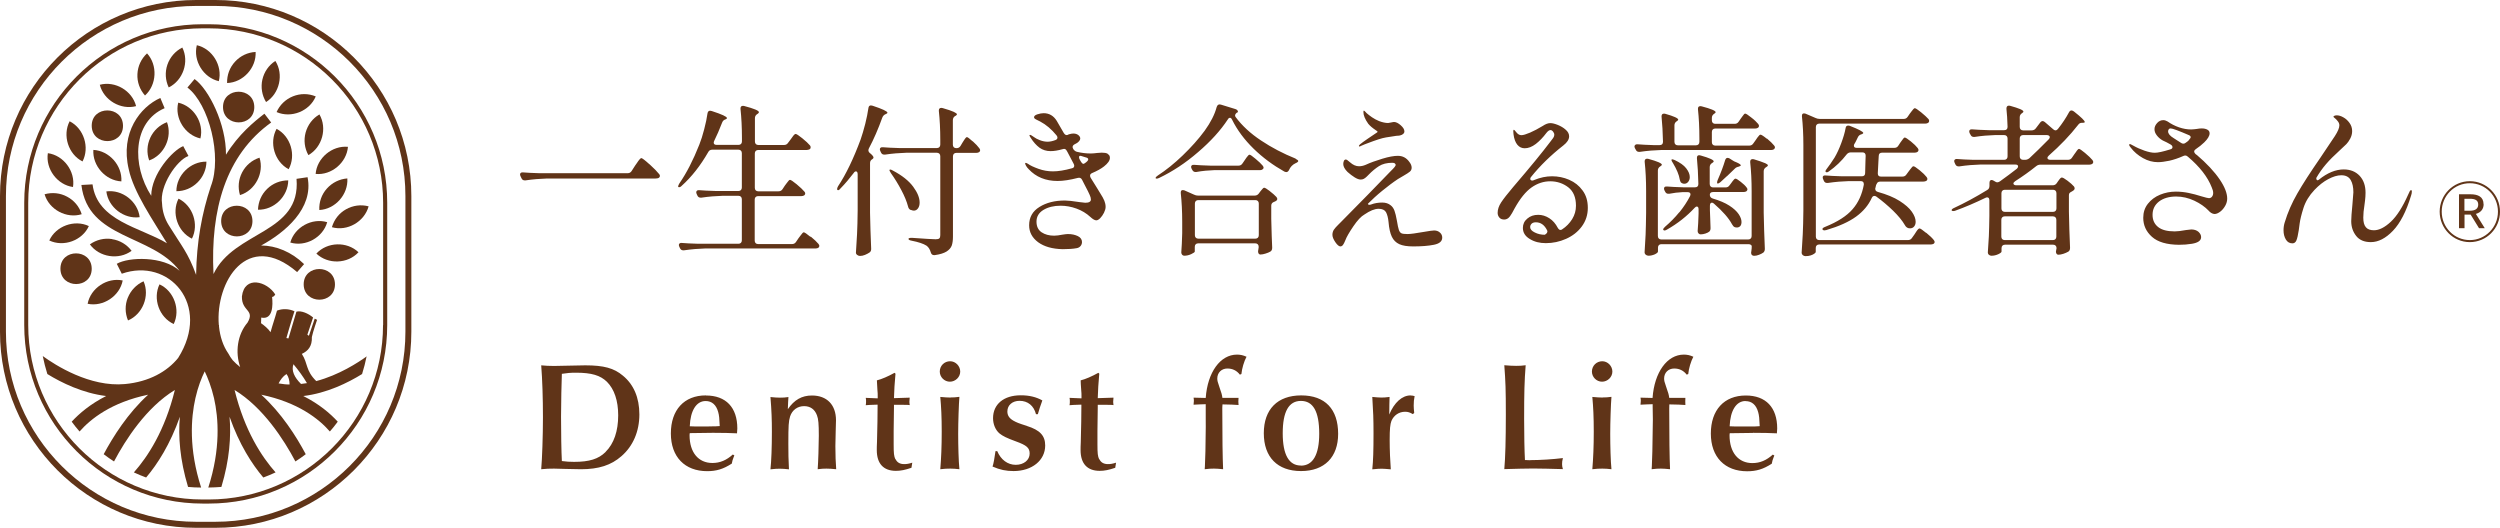 <?xml version="1.0" encoding="UTF-8"?>
<svg id="_レイヤー_1" data-name="レイヤー_1" xmlns="http://www.w3.org/2000/svg" version="1.1" viewBox="0 0 244.5 51.61">
  <!-- Generator: Adobe Illustrator 29.3.1, SVG Export Plug-In . SVG Version: 2.1.0 Build 151)  -->
  <defs>
    <style>
      .st0 {
        fill: #603418;
      }
    </style>
  </defs>
  <path class="st0" d="M63.52,16.07c-.45-.41-.72-.61-.8-.61-.04,0-.1.05-.18.14s-.16.21-.24.33l-.19.27-.34.53c-.09.14-.22.21-.39.21h-8.62c-.72-.02-1.25-.05-1.6-.08-.09-.01-.17,0-.22.04-.05.04-.08.09-.08.15s.02.13.05.19l.09.19c.06.14.17.21.31.21h.09c.74-.11,1.42-.16,2.06-.18h10.63c.17,0,.29-.03.36-.08.06-.05.09-.11.09-.18s-.03-.12-.08-.18c-.18-.23-.49-.55-.94-.96ZM79.27,23.17c-.36-.3-.58-.45-.66-.45-.04,0-.09.03-.13.08-.05.05-.11.13-.19.24-.08.11-.14.19-.19.25l-.25.37c-.09.14-.22.21-.39.21h-3.32c-.1,0-.18-.03-.24-.09-.06-.06-.09-.14-.09-.25v-4.01c0-.11.03-.19.09-.25.06-.06.14-.09.24-.09h4.24c.11,0,.21-.03.28-.08.06-.05.09-.11.09-.18s-.03-.12-.08-.18c-.16-.19-.41-.43-.76-.72-.35-.29-.57-.43-.65-.43-.04,0-.09.03-.13.08-.05.05-.11.13-.19.24-.08.11-.14.19-.18.24l-.23.35c-.09.14-.22.21-.39.21h-1.99c-.1,0-.18-.03-.24-.09-.06-.06-.09-.14-.09-.25v-3.36c0-.11.03-.19.09-.25.06-.06.14-.09.24-.09h4.74c.1,0,.21-.03.31-.08.05-.04.08-.1.08-.18s-.02-.13-.06-.18c-.16-.19-.41-.43-.76-.71-.35-.28-.56-.42-.65-.42-.04,0-.09.03-.14.08-.05.05-.12.13-.19.24-.08.11-.13.18-.16.22l-.25.33c-.09.14-.22.21-.39.21h-2.52c-.1,0-.18-.03-.24-.09-.06-.06-.09-.14-.09-.25v-2.28c0-.17.07-.3.22-.4l.05-.03c.08-.05.12-.11.12-.16,0-.15-.48-.35-1.43-.6-.03-.01-.07-.02-.12-.02-.17,0-.25.09-.25.25v.06c.09.85.14,1.8.14,2.85v.32c0,.11-.03.19-.09.25-.06.06-.14.09-.24.09h-2.13c-.2,0-.3-.07-.3-.22,0-.05.02-.11.05-.18.25-.5.5-1.08.76-1.75.06-.17.16-.28.3-.33l.06-.02c.08-.03.12-.07.12-.13,0-.13-.49-.36-1.48-.68-.08-.02-.14-.03-.16-.03-.15,0-.23.09-.26.27-.06.45-.17.96-.32,1.54-.15.58-.31,1.09-.48,1.51-.6,1.52-1.25,2.78-1.95,3.79-.08.14-.12.23-.12.29s.03.08.09.08c.08,0,.17-.04.25-.13.98-.88,1.84-1.98,2.6-3.3.08-.16.21-.24.39-.24h2.57c.1,0,.18.03.24.09.06.06.09.14.09.25v3.36c0,.11-.03.19-.09.25-.06.06-.14.09-.24.09h-2.21c-.72-.02-1.26-.05-1.62-.08-.09-.01-.17,0-.22.04-.05.04-.08.09-.08.17,0,.05.02.11.05.18l.06.13c.06.14.17.21.31.21h.09c.74-.11,1.42-.16,2.06-.18h1.56c.1,0,.18.03.24.09.06.06.09.14.09.25v4.01c0,.11-.03.19-.09.25-.06.06-.14.09-.24.09h-3.93c-.72-.02-1.25-.05-1.6-.08-.09-.01-.17,0-.22.04-.05.04-.08.09-.08.15s.02.13.05.19l.06.13c.06.14.17.21.31.21h.09c.74-.11,1.42-.16,2.06-.18h10.81c.11,0,.21-.03.28-.08.05-.05.08-.11.08-.18,0-.04-.03-.1-.08-.18-.16-.19-.41-.44-.77-.73ZM85.09,14.98c-.1-.07-.16-.17-.16-.29,0-.05.02-.11.05-.18.48-.9.91-1.9,1.31-3.01.06-.16.17-.27.31-.33l.05-.02c.09-.04.14-.08.14-.13,0-.13-.48-.36-1.45-.68-.08-.02-.14-.03-.16-.03-.15,0-.23.09-.25.27-.06.45-.17.96-.31,1.54-.15.58-.3,1.09-.45,1.52-.69,1.86-1.42,3.39-2.21,4.58-.06.11-.09.2-.09.27s.04.11.11.11c.06,0,.14-.06.23-.18.45-.46.87-.96,1.28-1.5.07-.11.15-.16.22-.16.11,0,.17.1.17.29v3.52c-.01.96-.03,1.73-.06,2.32-.03.59-.07,1.2-.11,1.82,0,.08.04.16.12.22.08.06.17.1.27.1.16,0,.32-.03.49-.1.17-.07.32-.15.44-.23.11-.07.17-.19.17-.33v-.06c-.05-1.18-.09-2.35-.11-3.5v-4.86c0-.17.07-.3.22-.38.08-.05.12-.11.12-.16,0-.1-.11-.24-.34-.43ZM95.12,13.82c-.3-.27-.48-.41-.55-.41-.04,0-.08.02-.12.07-.04.05-.1.12-.16.22-.07.1-.12.18-.16.25l-.19.32c-.09.15-.22.22-.39.22h-.03c-.1,0-.18-.03-.24-.09-.06-.06-.09-.14-.09-.25v-2.39c0-.18.07-.32.22-.41l.06-.03c.08-.05.12-.1.12-.14,0-.06-.1-.14-.31-.24-.21-.1-.57-.22-1.09-.37-.03-.01-.07-.02-.12-.02-.17,0-.25.09-.25.25v.06c.09.84.14,1.79.14,2.85v.43c0,.11-.03.19-.09.25-.06.06-.14.09-.24.09h-3.68c-.72-.02-1.25-.05-1.6-.08-.09-.01-.17,0-.22.04-.05.04-.08.09-.08.15s.02.13.05.19l.06.13c.06.14.17.21.31.21h.09c.74-.11,1.42-.16,2.06-.18h3.01c.1,0,.18.03.24.09.06.06.09.14.09.25v7.72c0,.15-.03.25-.09.31-.06.06-.18.09-.36.09-.27,0-1.04-.05-2.32-.14-.23,0-.34.03-.34.1,0,.09.1.14.31.18.66.13,1.15.29,1.46.49.2.15.33.37.41.65.05.18.16.27.31.27h.08c.51-.07.89-.19,1.15-.35.25-.16.42-.35.51-.58.08-.23.12-.52.12-.88v-7.85c0-.11.03-.19.09-.25.06-.06.14-.09.24-.09h1.96c.11,0,.21-.03.28-.08.06-.05.09-.11.09-.18,0-.05-.03-.12-.08-.19-.14-.19-.35-.42-.65-.69ZM89.06,20.52c.12.05.23.08.31.08.17,0,.3-.07.41-.22s.16-.34.16-.57c0-.47-.21-.98-.63-1.55s-1.08-1.1-1.99-1.58c-.1-.06-.19-.1-.25-.1-.03,0-.05,0-.06.02-.05.03-.01.14.12.33.37.52.71,1.07,1.02,1.66.31.58.53,1.12.66,1.61.03.15.11.26.23.33ZM108.32,15.03c-.13-.07-.32-.1-.57-.1l-.45.03c-.23.03-.44.05-.62.05-.45,0-.89-.05-1.34-.16-.15-.03-.26-.12-.36-.25l-.03-.06c-.03-.06-.05-.12-.05-.16,0-.11.07-.2.2-.27l.19-.1c.09-.05.18-.12.25-.21.07-.08.11-.17.11-.25,0-.13-.07-.24-.19-.34-.13-.1-.29-.15-.49-.15-.1,0-.23.02-.37.06-.06.01-.13.04-.2.08-.14.04-.25-.02-.36-.19-.36-.63-.59-1.02-.69-1.19-.31-.5-.74-.75-1.28-.75-.19,0-.39.04-.61.11-.22.07-.33.17-.33.29,0,.05.03.1.08.14.05.04.13.08.23.13.1.05.2.1.3.15.57.3,1.1.75,1.59,1.35.06.07.09.15.09.22,0,.11-.07.19-.2.24-.29.11-.55.16-.76.16-.25,0-.5-.05-.76-.15-.25-.1-.43-.19-.54-.28-.22-.16-.36-.24-.42-.24-.04,0-.06.02-.06.06,0,.02.02.06.05.11.03.05.06.1.08.13.26.41.55.73.86.96.31.22.67.33,1.08.33.33,0,.72-.06,1.17-.19.06-.02.11-.03.14-.03.12,0,.22.07.28.21l.05.08.62,1.18c.03.06.05.12.05.18,0,.14-.08.22-.23.25-.72.2-1.33.3-1.85.3-.48,0-.95-.08-1.42-.25-.47-.17-.81-.33-1.01-.48-.1-.06-.18-.1-.23-.1-.04,0-.06.02-.06.05,0,.05.03.13.09.24.06.11.15.22.26.33.71.76,1.65,1.15,2.82,1.15.55,0,1.21-.1,1.98-.3.19-.05.33.01.42.19l.23.45c.29.55.46.89.51,1.02.08.17.12.32.12.45,0,.21-.18.32-.55.32-.04,0-.22-.02-.53-.06-.71-.11-1.19-.16-1.46-.16-.99,0-1.82.21-2.49.63-.68.42-1.01,1.02-1.01,1.79,0,.67.29,1.22.88,1.66.59.43,1.39.66,2.41.68.54,0,1-.03,1.37-.1.17-.03.29-.11.38-.22.09-.12.13-.24.13-.38,0-.25-.14-.45-.41-.58-.27-.13-.59-.2-.97-.2-.1,0-.28.02-.53.06-.31.06-.58.1-.81.1-.49,0-.9-.11-1.23-.33-.33-.22-.5-.57-.5-1.05s.23-.87.68-1.14c.45-.27,1.01-.41,1.67-.41.52,0,1.04.09,1.56.28.52.19.97.46,1.36.82.24.22.43.33.58.33.11,0,.24-.07.38-.21.14-.14.26-.32.37-.53.1-.21.16-.4.16-.57,0-.2-.04-.4-.12-.6-.08-.2-.22-.45-.42-.76l-.28-.46-.64-1.03c-.04-.07-.06-.14-.06-.21,0-.11.06-.19.19-.25.5-.21.89-.43,1.17-.65.38-.3.58-.58.58-.84,0-.17-.06-.29-.19-.36ZM106.1,15.96l-.11.06c-.07.03-.17-.04-.28-.22l-.12-.21c-.04-.07-.06-.14-.06-.21,0-.1.04-.14.12-.14.04,0,.08,0,.11.02l.45.14c.15.03.22.1.22.19s-.11.22-.33.37ZM116.91,16.82h.09c.61-.11,1.19-.16,1.75-.18h4.44c.15,0,.25-.03.31-.1.05-.03.08-.08.08-.14,0-.05-.03-.12-.08-.19-.16-.19-.39-.42-.71-.68-.32-.27-.51-.4-.58-.4-.04,0-.09.02-.13.07-.05.05-.11.12-.18.22-.07.1-.13.18-.17.25l-.22.32c-.09.14-.22.21-.39.21h-2.73c-.72-.02-1.25-.05-1.6-.08-.09-.01-.17,0-.22.04-.05.04-.08.09-.08.15s.02.13.05.19l.06.11c.07.14.18.21.31.21ZM126.73,15.52c-1.24-.5-2.37-1.09-3.4-1.78-1.03-.68-1.86-1.45-2.49-2.3-.03-.05-.05-.1-.05-.13,0-.11.06-.2.17-.29.07-.01.11-.05.11-.11,0-.05-.03-.1-.08-.15-.05-.05-.11-.08-.19-.1l-1.4-.43c-.21-.06-.34.02-.41.24-.19.72-.58,1.49-1.17,2.31-.61.83-1.33,1.63-2.15,2.42-.82.79-1.63,1.44-2.43,1.96-.15.1-.22.18-.22.24v.03s.06.05.12.04c.06,0,.13-.03.23-.07,1.31-.63,2.58-1.46,3.8-2.52,1.23-1.05,2.2-2.12,2.91-3.2.06-.11.13-.16.22-.16.07,0,.14.06.2.19.5,1.01,1.2,1.95,2.1,2.83.9.88,1.91,1.62,3.01,2.24.08.03.15.05.19.05.1,0,.19-.06.26-.19.13-.31.35-.54.65-.68.17-.07.25-.14.26-.21,0-.06-.09-.14-.26-.22ZM124.19,18.69c-.29-.22-.47-.33-.55-.33-.04,0-.08.02-.12.06-.04.04-.09.09-.15.17-.06.07-.1.13-.13.16l-.14.19c-.1.13-.24.19-.41.19h-5.52c-.14,0-.27-.03-.41-.1l-.92-.41s-.09-.03-.16-.03c-.14,0-.2.08-.2.24v.06c.09.85.14,1.78.14,2.8v1.11c-.02.76-.05,1.4-.09,1.89,0,.08.03.16.08.22.05.06.12.1.2.1.24,0,.47-.05.7-.16.23-.11.34-.19.34-.25v-.46c0-.11.03-.19.09-.25.06-.06.14-.09.24-.09h5.59c.1,0,.18.03.24.09.06.06.09.14.09.25v.03l-.03.21s-.01.11-.03.19c0,.18.06.29.19.32h.06c.13,0,.3-.03.48-.09.19-.06.35-.12.48-.2.11-.07.17-.19.17-.35v-.06c-.03-.58-.06-1.51-.09-2.79v-1.29c0-.18.09-.3.28-.37.02-.01.05-.02.08-.03.03-.01.06-.03.09-.05.09-.05.14-.12.14-.21,0-.04-.03-.1-.08-.18-.16-.17-.38-.37-.67-.59ZM123.11,23c0,.11-.03.19-.09.25-.06.06-.14.09-.24.09h-5.59c-.1,0-.18-.03-.24-.09-.06-.06-.09-.14-.09-.25v-3.09c0-.11.03-.19.09-.25.06-.06.14-.09.24-.09h5.59c.1,0,.18.03.24.09.06.06.09.14.09.25v3.09ZM133.08,14.28c.11-.06.52-.22,1.23-.48.38-.14.69-.23.91-.29.22-.05.46-.1.72-.13.25-.04.46-.07.64-.1.11,0,.22-.01.33-.03.29-.07.44-.21.44-.4s-.12-.39-.36-.6c-.24-.21-.46-.32-.65-.32-.06,0-.16.02-.3.05-.14.03-.23.05-.28.05-.25,0-.55-.06-.89-.19-.24-.1-.47-.22-.69-.37-.22-.15-.39-.29-.53-.41-.02-.02-.07-.07-.13-.14-.07-.07-.11-.1-.13-.1-.03,0-.05.04-.05.13,0,.33.16.71.47,1.15.17.21.42.42.75.64.02.01.05.03.1.07.05.04.07.07.07.09s-.06.06-.17.13c-.2.13-.47.31-.8.54-.34.23-.58.41-.74.54-.08.07-.12.13-.12.16,0,.04.02.06.06.06s.08-.02.12-.05ZM140.25,22.54c-.15,0-.48.05-1,.14-.79.14-1.32.21-1.59.21s-.48-.02-.59-.07c-.11-.05-.2-.16-.26-.33-.06-.17-.12-.47-.19-.89-.08-.45-.16-.78-.24-.99-.08-.22-.2-.4-.37-.53-.22-.18-.49-.27-.83-.27-.38,0-.75.06-1.09.19-.05.02-.11.03-.17.03-.08,0-.13-.03-.14-.1.41-.41.87-.84,1.4-1.27.53-.43,1.04-.82,1.54-1.15l.56-.33c.28-.16.48-.29.6-.39.12-.1.18-.23.18-.39,0-.19-.08-.38-.23-.57-.28-.39-.65-.59-1.12-.59-.38,0-.89.09-1.51.28-.62.19-1.17.38-1.64.6-.23.1-.45.14-.65.14-.3,0-.59-.13-.87-.38l-.31-.25s-.08-.03-.11-.03c-.08,0-.15.05-.19.14-.04.1-.06.2-.06.3,0,.24.14.5.42.78.24.21.47.39.7.53.23.14.42.21.58.21.11,0,.22-.02.31-.07.09-.05.19-.12.29-.22.1-.1.17-.17.21-.21.31-.32.64-.59.98-.81.34-.22.78-.33,1.31-.33.11,0,.2.02.25.07.05.05.08.09.08.14,0,.1-.16.29-.47.59-.56.58-1.32,1.36-2.27,2.34-.96.98-1.83,1.86-2.62,2.66l-.25.25c-.2.19-.34.36-.44.5-.09.14-.14.31-.14.5,0,.2.1.44.29.72.19.28.36.41.49.41.09,0,.18-.05.25-.14.07-.1.15-.24.23-.45.12-.33.39-.79.79-1.38.4-.59.76-.97,1.08-1.15.54-.37,1-.56,1.39-.56.35,0,.59.11.72.33.12.22.21.55.25.97.05.62.16,1.09.32,1.43.16.34.41.58.73.73.33.15.78.22,1.36.22.8,0,1.47-.05,2.02-.16.55-.11.82-.34.82-.7,0-.19-.07-.36-.22-.49-.15-.14-.34-.21-.58-.21ZM153.46,17.58c-.53-.23-1.09-.34-1.67-.34s-1.15.12-1.76.37c-.06.03-.12.05-.17.05-.06,0-.11-.02-.15-.05-.04-.03-.05-.07-.05-.13,0-.06.03-.13.09-.19.86-1.07,1.91-2.1,3.15-3.07.37-.29.56-.58.56-.89,0-.23-.11-.45-.33-.64-.22-.2-.48-.35-.77-.47-.3-.12-.54-.18-.74-.18-.22,0-.46.09-.73.27-.46.28-.88.5-1.25.66-.38.16-.66.25-.85.25s-.35-.1-.5-.29c-.12-.16-.2-.24-.23-.24-.04,0-.06.05-.06.14l.02.29c.06.47.19.81.38,1.04.19.23.43.34.72.34.35,0,.71-.14,1.08-.42.36-.28.71-.64,1.03-1.07.15-.19.28-.29.41-.29.08,0,.17.05.25.15.08.1.12.2.12.31,0,.06-.02.13-.05.21-.04.07-.09.16-.17.25-.08.1-.14.18-.19.25-.73.97-1.93,2.44-3.62,4.41-.55.65-.94,1.15-1.17,1.5-.23.35-.34.69-.34,1.02,0,.18.06.33.17.46.11.13.27.19.47.19.15,0,.28-.05.4-.14.12-.1.24-.26.37-.49s.21-.39.25-.46c.54-.97,1.09-1.65,1.66-2.05.57-.4,1.18-.6,1.83-.6s1.26.2,1.76.59c.5.39.75.99.75,1.8,0,.47-.12.9-.37,1.31-.25.4-.58.74-.98,1-.05.04-.11.06-.17.06-.09,0-.18-.07-.26-.21-.21-.4-.48-.72-.83-.94-.34-.22-.7-.33-1.08-.33-.43,0-.78.12-1.07.37-.29.24-.43.55-.43.91,0,.45.22.81.67,1.08.45.28.97.41,1.57.41.69,0,1.35-.14,1.98-.42.63-.28,1.15-.68,1.54-1.21.39-.53.59-1.13.59-1.82s-.17-1.24-.51-1.7c-.34-.47-.77-.81-1.3-1.04ZM151.29,22.78c-.05.07-.12.13-.21.18-.34,0-.67-.07-.97-.22-.31-.15-.46-.32-.46-.53,0-.13.05-.24.14-.33.09-.09.23-.14.42-.14.48,0,.85.27,1.11.81.03.07.02.15-.02.21ZM168.89,17.24l.78-.75c.09-.1.22-.16.37-.19l.05-.02c.1-.03.16-.07.16-.11,0-.07-.14-.17-.41-.29-.19-.07-.31-.13-.37-.18l-.33-.21c-.06-.03-.12-.05-.19-.05-.1,0-.18.07-.23.22-.17.57-.41,1.22-.73,1.94-.04.1-.06.18-.06.25,0,.06.02.1.06.1.07,0,.16-.05.27-.14l.64-.59ZM172.81,13.58c-.34-.28-.55-.41-.63-.41-.04,0-.09.02-.13.07-.05.05-.11.12-.18.22-.07.1-.13.18-.17.25l-.23.32c-.09.14-.22.21-.39.21h-3.33c-.1,0-.18-.03-.24-.09-.06-.06-.09-.14-.09-.25v-.99c0-.11.03-.19.09-.25.06-.06.14-.09.24-.09h3.91c.11,0,.21-.03.28-.08.06-.05.09-.11.09-.18,0-.05-.03-.12-.08-.19-.15-.18-.37-.4-.69-.64-.31-.25-.5-.37-.58-.37-.04,0-.08.02-.12.07-.04.05-.1.12-.16.21-.07.1-.12.17-.16.22l-.2.29c-.09.14-.22.21-.39.21h-1.9c-.1,0-.18-.03-.24-.09-.06-.06-.09-.14-.09-.25v-.24c0-.17.07-.3.22-.4l.03-.02c.08-.05.12-.1.12-.14,0-.14-.45-.33-1.36-.57-.03-.01-.07-.02-.12-.02-.17,0-.25.08-.25.25v.06c.09.84.14,1.79.14,2.85v.33c0,.11-.03.19-.09.25-.06.06-.14.09-.24.09h-1.78c-.1,0-.18-.03-.24-.09-.06-.06-.09-.14-.09-.25v-1.61c0-.17.07-.3.22-.4l.03-.02c.08-.05.12-.1.12-.14,0-.14-.42-.33-1.26-.57-.03-.01-.07-.02-.12-.02-.17,0-.25.09-.25.25v.06c.07.7.12,1.51.14,2.44,0,.22-.11.33-.33.33h-.61c-.68-.02-1.18-.05-1.53-.08-.09-.01-.17,0-.23.05-.06.04-.09.1-.09.16,0,.05.02.11.05.18l.08.14c.06.14.17.21.31.21h.09c.74-.11,1.42-.16,2.06-.18h10.78c.11,0,.21-.03.28-.08.06-.06.09-.12.09-.18,0-.06-.03-.12-.08-.18-.15-.19-.39-.42-.72-.7ZM164.34,17.78c.08.11.2.17.34.19h.05c.15,0,.27-.06.37-.18.1-.12.16-.28.16-.47,0-.28-.12-.56-.35-.86-.23-.3-.61-.56-1.11-.8-.12-.05-.21-.08-.25-.08-.03,0-.05,0-.06.02-.03.02-.03.06,0,.13.03.06.06.13.12.21.37.62.6,1.16.67,1.62.01.06.04.14.08.22ZM172.58,15.94c-.2-.09-.55-.21-1.04-.36-.03-.01-.07-.02-.12-.02-.17,0-.25.09-.25.25v.06c.09.84.14,1.79.14,2.85v4.36c0,.11-.03.19-.09.25-.06.06-.14.09-.24.09h-8.51c-.1,0-.18-.03-.24-.09-.06-.06-.09-.14-.09-.25v-6.4c0-.17.07-.3.22-.4l.05-.03c.08-.05.12-.1.12-.14,0-.14-.44-.33-1.31-.57-.03-.01-.07-.02-.12-.02-.17,0-.25.09-.25.25v.06c.09.84.14,1.79.14,2.85v2.12c-.01.87-.03,1.59-.05,2.16-.03.57-.06,1.14-.1,1.73,0,.08.04.16.11.22.07.06.17.1.28.1.21,0,.41-.05.62-.14.2-.1.3-.19.3-.27v-.38c0-.11.03-.19.09-.25.06-.06.14-.09.24-.09h8.51c.1,0,.18.02.24.06.06.04.09.08.09.14,0,.17-.01.3-.03.4v.03s-.01.11-.03.19c0,.17.06.27.19.3.02.01.05.02.09.02.16,0,.32-.03.49-.1.17-.06.31-.14.43-.22.09-.09.14-.2.14-.33v-.08c-.05-1.18-.09-2.35-.11-3.5v-4.03c0-.17.07-.3.22-.4l.05-.03c.09-.05.14-.11.14-.16,0-.06-.1-.14-.3-.23ZM164.24,20.75c-.43.53-.9,1-1.39,1.42-.12.11-.19.2-.19.27,0,.02,0,.04.02.05.05.08.17.07.34-.03,1.06-.6,1.96-1.32,2.71-2.13.07-.08.15-.13.22-.13.11,0,.17.09.17.27v.41c-.02.69-.05,1.26-.09,1.72,0,.09.03.16.08.22.05.06.12.1.22.1.15,0,.3-.03.46-.08.16-.05.29-.12.38-.19.08-.08.12-.19.12-.3v-.1c-.02-.38-.03-.68-.03-.89l-.03-.78v-.46c0-.2.07-.3.2-.3.06,0,.13.03.2.1.85.74,1.44,1.41,1.76,2.01.04.07.09.14.13.19.05.05.11.09.18.11.04.01.1.02.17.02.13,0,.24-.05.33-.14.08-.1.12-.23.12-.4,0-.23-.09-.49-.28-.77-.19-.28-.49-.56-.91-.83-.42-.27-.96-.5-1.61-.69-.2-.06-.3-.19-.3-.37s.11-.27.33-.27h2.98c.11,0,.21-.03.28-.08.06-.06.09-.12.09-.18,0-.06-.03-.12-.08-.18-.12-.17-.32-.36-.58-.56-.26-.21-.43-.31-.51-.31-.04,0-.09.03-.14.08-.05.05-.1.11-.15.18-.05.06-.09.12-.13.18l-.16.21c-.09.14-.22.21-.39.21h-1.22c-.1,0-.18-.03-.24-.09-.06-.06-.09-.14-.09-.25v-1.64c0-.17.07-.3.22-.4l.05-.03c.08-.05.12-.1.12-.14,0-.14-.42-.33-1.26-.57-.08-.02-.14-.03-.16-.03-.15,0-.22.09-.22.25v.06c.07.71.12,1.54.14,2.5,0,.22-.11.33-.33.33h-1.12c-.72-.02-1.25-.05-1.6-.08-.21-.02-.31.05-.31.21,0,.05.02.11.05.18l.06.11c.06.14.17.21.31.21h.09c.42-.08.85-.14,1.31-.16h.47c.2,0,.3.07.3.22,0,.05-.02.11-.05.18-.27.53-.62,1.06-1.05,1.59ZM183.52,18.06c.04-.2.16-.3.36-.3h4.22c.12,0,.23-.03.31-.08.06-.05.09-.11.09-.18,0-.05-.03-.12-.08-.19-.14-.18-.36-.4-.68-.66-.32-.26-.52-.39-.6-.39-.04,0-.09.02-.13.07-.05.05-.11.12-.18.22-.07.1-.12.17-.16.21l-.22.3c-.09.14-.22.21-.39.21h-2.1c-.21,0-.31-.1-.31-.3v-.05c.02-.24.04-.63.06-1.15l.03-.51c0-.22.11-.33.33-.33h3.19c.11,0,.21-.03.28-.08.06-.05.09-.11.09-.18,0-.05-.03-.12-.08-.19-.14-.18-.36-.4-.67-.65-.31-.25-.51-.38-.59-.38-.04,0-.08.02-.12.07-.04.05-.1.12-.16.21-.07.1-.12.17-.16.22l-.19.29c-.09.15-.22.22-.39.22h-3.68c-.19,0-.28-.07-.28-.21,0-.07.02-.14.06-.19.04-.06.1-.16.16-.29.07-.13.12-.24.16-.33.07-.16.19-.26.34-.3l.06-.02c.09-.04.14-.08.14-.11,0-.13-.44-.36-1.31-.7-.04-.02-.1-.03-.17-.03-.15,0-.23.09-.25.25-.08.45-.23.94-.43,1.48-.2.54-.42,1.01-.65,1.4-.27.42-.52.79-.75,1.08-.09.11-.14.2-.14.27l.03.06s.06.04.12.03c.06-.01.13-.04.2-.1.64-.45,1.22-1,1.73-1.66.11-.13.25-.19.41-.19h1.11c.22,0,.33.11.33.33l-.02.56c0,.27-.01.64-.03,1.13,0,.21-.11.32-.33.32h-1.9c-.73-.02-1.27-.05-1.62-.08-.2-.02-.3.04-.3.19,0,.06.02.13.05.19l.06.14c.06.14.17.21.31.21h.09c.74-.11,1.42-.16,2.06-.18h1.14c.21,0,.31.1.31.29v.06c-.17.94-.53,1.75-1.1,2.4-.57.66-1.46,1.23-2.67,1.72-.19.07-.28.15-.28.22,0,.02,0,.04.02.05.03.05.09.08.17.08.04,0,.1-.01.19-.03,1.25-.37,2.22-.81,2.92-1.32s1.21-1.12,1.53-1.83c.06-.13.15-.19.25-.19.07,0,.13.02.19.06.58.42,1.13.89,1.64,1.38.51.5.9.97,1.16,1.42.08.15.19.24.33.29.04.01.1.02.17.02.17,0,.3-.06.4-.18.1-.12.15-.27.15-.46,0-.3-.12-.62-.37-.98-.25-.36-.65-.71-1.2-1.06-.55-.35-1.26-.64-2.12-.88-.18-.05-.26-.15-.26-.3,0-.05,0-.09.02-.11l.08-.35ZM188.38,22.78c-.35-.29-.57-.44-.65-.44-.04,0-.09.03-.14.08-.05.05-.12.14-.19.25-.08.11-.13.19-.16.25l-.25.35c-.09.14-.22.21-.39.21h-8.68c-.1,0-.18-.03-.24-.09-.06-.06-.09-.14-.09-.25v-10.71c0-.11.03-.19.09-.25.06-.06.14-.09.24-.09h10.38c.1,0,.2-.03.28-.08.06-.05.09-.11.09-.18s-.02-.12-.06-.18c-.16-.18-.4-.4-.73-.67-.33-.27-.54-.4-.61-.4-.04,0-.09.03-.15.1-.06.06-.11.14-.17.21-.06.08-.11.15-.16.21l-.22.32c-.09.14-.22.21-.39.21h-8.2c-.15,0-.28-.03-.39-.08l-1-.43s-.09-.03-.16-.03c-.14,0-.2.08-.2.24v.06c.09.83.14,1.76.14,2.8v6.4c-.01.96-.03,1.73-.06,2.32-.03.59-.07,1.2-.11,1.82,0,.08.04.16.11.22.07.06.16.1.26.1.19,0,.36-.02.51-.07.16-.05.28-.11.37-.18.09-.07.13-.12.13-.15v-.4c0-.11.03-.19.09-.25.06-.06.14-.09.24-.09h10.92c.11,0,.21-.03.3-.08.05-.05.08-.11.08-.16s-.03-.12-.08-.19c-.15-.19-.39-.43-.75-.72ZM203.93,14.97c-.33-.27-.53-.41-.6-.41-.04,0-.09.03-.13.08-.05.05-.11.13-.18.24-.07.11-.12.18-.16.22l-.22.32c-.09.14-.22.21-.39.21h-1.73c-.08,0-.15-.02-.2-.05-.05-.03-.08-.07-.08-.13,0-.08.05-.16.14-.24,1.11-.98,2.07-1.98,2.87-3.01.09-.13.21-.19.36-.19h.11c.11,0,.17-.03.17-.08,0-.13-.35-.47-1.06-1.03-.09-.06-.17-.1-.23-.1-.1,0-.19.06-.25.18-.29.54-.65,1.09-1.09,1.64-.08.09-.16.13-.23.13-.08,0-.16-.04-.23-.11l-.81-.7c-.07-.06-.15-.1-.22-.1-.08,0-.17.05-.25.16l-.41.54c-.1.14-.24.21-.41.21h-.84c-.1,0-.18-.03-.24-.09-.06-.06-.09-.14-.09-.25v-.94c0-.17.07-.3.22-.4l.03-.02c.07-.05.11-.1.11-.14,0-.14-.43-.32-1.29-.56-.03-.01-.07-.02-.12-.02-.17,0-.25.1-.25.29v.03c.05.46.09,1.04.11,1.75,0,.22-.11.33-.33.33h-1.51c-.72-.02-1.25-.05-1.6-.08-.21-.02-.31.05-.31.21,0,.05.02.11.05.18l.08.14c.06.14.17.21.31.21h.09c.7-.11,1.36-.16,1.99-.18h.9c.1,0,.18.03.24.09.06.06.09.14.09.25v1.74c0,.11-.03.19-.09.25-.06.06-.14.09-.24.09h-2.99c-.72-.02-1.25-.05-1.6-.08-.09-.01-.17,0-.22.04-.05.04-.08.09-.08.15s.02.13.05.19l.06.13c.06.14.17.21.31.21h.09c.74-.11,1.42-.16,2.06-.18h3.4c.19,0,.28.06.28.19,0,.07-.04.15-.12.22-.5.39-1.05.8-1.65,1.23-.09.06-.18.1-.25.1-.08,0-.15-.02-.2-.06l-.19-.11c-.08-.04-.14-.06-.17-.06-.15,0-.22.1-.22.3v.27c0,.19-.07.33-.22.41-1.14.7-2.22,1.28-3.23,1.75-.17.07-.25.15-.25.22v.03s.06.06.14.06.15-.01.2-.03c.97-.35,1.95-.77,2.96-1.26.06-.03.12-.05.17-.05.15,0,.22.1.22.3v1.51c-.01.81-.03,1.47-.05,1.99-.03.52-.06,1.05-.1,1.59,0,.08.03.16.1.22.07.06.15.1.24.1.24,0,.46-.05.68-.15.21-.1.32-.19.32-.26v-.33c0-.11.03-.19.09-.25.06-.06.14-.09.24-.09h4.72c.1,0,.18.03.24.09.06.06.09.14.09.25l-.03.16c-.02.08-.03.15-.03.19,0,.05.02.11.05.18.04.07.11.11.2.11.13,0,.29-.03.48-.09.18-.06.34-.13.48-.21.11-.07.17-.19.17-.35v-.06c-.05-1.16-.09-2.32-.11-3.49v-1.62c0-.1.02-.17.07-.22.05-.05.12-.1.21-.14l.16-.1c.08-.06.12-.13.12-.21,0-.06-.02-.12-.06-.18-.15-.17-.36-.36-.64-.57-.28-.21-.46-.31-.55-.31-.04,0-.08.02-.12.05-.04.03-.08.09-.14.16-.06.07-.1.13-.13.18l-.11.16c-.09.14-.23.21-.41.21h-3.55c-.08,0-.15-.02-.2-.05-.05-.03-.08-.07-.08-.13,0-.06.06-.14.17-.22.72-.46,1.41-.95,2.07-1.48.12-.1.27-.14.42-.14h4.78c.11,0,.21-.03.28-.08.06-.05.09-.11.09-.18,0-.05-.03-.12-.08-.19-.15-.18-.38-.41-.71-.68ZM201.11,23.14c0,.11-.03.19-.09.25-.06.06-.14.09-.24.09h-4.72c-.1,0-.18-.03-.24-.09-.06-.06-.09-.14-.09-.25v-1.64c0-.11.03-.19.09-.25.06-.06.14-.09.24-.09h4.72c.1,0,.18.03.24.09.06.06.09.14.09.25v1.64ZM200.79,18.56c.1,0,.18.03.24.09.06.06.09.14.09.25v1.48c0,.11-.03.19-.09.25-.06.06-.14.09-.24.09h-4.72c-.1,0-.18-.03-.24-.09-.06-.06-.09-.14-.09-.25v-1.48c0-.11.03-.19.09-.25.06-.06.14-.09.24-.09h4.72ZM198.48,15.47c-.14.11-.28.16-.42.16h-.2c-.1,0-.18-.03-.24-.09-.06-.06-.09-.14-.09-.25v-1.74c0-.11.03-.19.09-.25.06-.06.14-.09.24-.09h2.31c.09,0,.17.02.22.06.05.04.08.08.08.14,0,.07-.04.15-.11.22-.7.71-1.32,1.32-1.87,1.83ZM214.81,15.14c-.15-.12-.22-.23-.22-.33,0-.07.05-.14.14-.21.33-.22.61-.45.84-.67.35-.34.53-.64.53-.89,0-.16-.07-.28-.22-.36-.15-.08-.33-.12-.56-.12-.15,0-.3.02-.47.05-.07.01-.16.02-.26.03-.1.01-.2.02-.3.02-.39,0-.79-.07-1.19-.21-.4-.14-.77-.33-1.11-.57-.14-.08-.28-.13-.42-.13-.23,0-.43.09-.6.28-.17.19-.26.38-.26.6s.07.4.22.6c.15.2.34.37.59.51.25.11.51.24.78.4.11.07.17.16.17.25,0,.11-.07.18-.22.22-.71.22-1.21.33-1.51.33-.28,0-.62-.07-1.02-.21-.4-.14-.76-.3-1.07-.48-.06-.03-.13-.07-.19-.1-.07-.04-.12-.06-.15-.06-.05,0-.08.03-.08.08s.05.14.16.27c.31.41.71.75,1.19,1.02.48.27.97.4,1.47.4.3,0,.67-.05,1.11-.14.44-.1.89-.25,1.36-.46.06-.03.12-.05.19-.05.1,0,.19.04.26.11,1.16.98,1.94,1.98,2.34,3.01.09.2.14.38.14.54,0,.15-.04.27-.12.37-.08.1-.18.14-.3.14-.08,0-.33-.06-.73-.18-.44-.14-.85-.25-1.25-.33-.39-.08-.81-.13-1.25-.13-.54,0-1.05.1-1.54.3-.49.2-.89.5-1.19.88-.31.39-.46.85-.46,1.38,0,.73.28,1.35.85,1.86.57.51,1.45.77,2.64.78.44,0,.86-.03,1.28-.1.59-.1.89-.31.89-.65,0-.19-.09-.36-.26-.52-.18-.15-.41-.23-.7-.23-.04,0-.22.02-.53.06-.48.09-.84.13-1.09.13-.73,0-1.27-.14-1.63-.43-.36-.29-.54-.68-.54-1.19,0-.54.21-.97.63-1.3.42-.32.98-.49,1.68-.49.61,0,1.2.14,1.78.41.57.27,1.04.6,1.4.98.07.09.16.16.26.22.1.06.21.1.31.1.18,0,.36-.08.56-.23.2-.15.36-.35.49-.58.13-.23.19-.47.19-.7,0-.52-.24-1.14-.72-1.85-.52-.77-1.28-1.59-2.29-2.45ZM214.09,13.69c-.07.09-.2.19-.37.3-.05.04-.12.06-.2.06-.07,0-.16-.03-.25-.1-.16-.11-.39-.25-.7-.45-.35-.21-.53-.43-.53-.65,0-.07.02-.14.06-.2.04-.06.1-.09.19-.09.19,0,.8.23,1.84.68.08.05.12.11.12.16,0,.07-.05.16-.16.27ZM235.8,18.59s-.06.02-.09.06c-.03.04-.07.11-.1.19-.04.08-.07.15-.09.19-.54,1.22-1.11,2.11-1.7,2.66-.59.55-1.14.83-1.65.83-.36,0-.63-.1-.79-.3-.17-.2-.25-.51-.25-.94,0-.37.04-.77.11-1.19.01-.06.03-.22.06-.47.03-.25.05-.51.05-.77,0-.69-.19-1.24-.58-1.66-.39-.41-.91-.62-1.55-.62-.79,0-1.6.33-2.43,1-.05.04-.1.06-.14.06-.07,0-.11-.07-.12-.22.28-.49.6-.94.95-1.35.35-.41.79-.85,1.31-1.32.33-.31.56-.53.69-.65.12-.13.25-.3.37-.53.12-.23.19-.47.19-.74,0-.3-.09-.57-.26-.8-.17-.24-.37-.42-.61-.55-.23-.13-.44-.19-.63-.19-.08,0-.16.01-.23.04-.07.03-.1.06-.1.1,0,.02.04.06.13.13.09.06.18.16.29.3.1.12.16.25.16.41,0,.25-.15.6-.44,1.05-.27.41-.74,1.12-1.42,2.12-.98,1.42-1.73,2.58-2.25,3.49-.52.9-.94,1.85-1.24,2.85-.07.22-.11.47-.11.75,0,.36.08.66.23.91s.37.37.64.37c.18,0,.31-.1.39-.29.08-.19.16-.53.23-1,.01-.07.04-.3.09-.67.05-.37.17-.87.37-1.5.2-.63.56-1.22,1.08-1.77.43-.45.87-.8,1.34-1.05.47-.25.89-.38,1.28-.38.44,0,.74.16.92.47.18.31.26.71.26,1.2,0,.11-.03.49-.09,1.15-.08.81-.12,1.36-.12,1.67,0,.55.16,1.03.48,1.44.32.41.8.61,1.44.61.73,0,1.45-.37,2.16-1.11.71-.74,1.3-1.88,1.77-3.43.05-.14.08-.28.08-.41,0-.08-.02-.13-.06-.13ZM242.89,19.97c0-.72-.54-.97-1.27-.97h-1.13v3.32h.54v-1.33h.6l.82,1.33h.56l-.87-1.4c.46-.13.76-.45.76-.95ZM241.56,20.61h-.54v-1.17h.53c.53,0,.82.15.82.57,0,.39-.27.6-.82.6ZM241.55,17.72c-1.63,0-2.95,1.34-2.95,2.98s1.32,2.98,2.95,2.98,2.95-1.33,2.95-2.98-1.32-2.98-2.95-2.98ZM241.55,23.48c-1.52,0-2.75-1.24-2.75-2.78s1.22-2.78,2.75-2.78,2.75,1.24,2.75,2.78-1.23,2.78-2.75,2.78Z"/>
  <path class="st0" d="M57.24,35.73c-.39,0-.98.02-1.55.03-.74.02-1.26.03-1.51.03-.53,0-.78-.02-1.25-.06.11,1.37.17,3.21.17,5.1,0,1.78-.08,4.08-.17,5.06.48-.05.77-.06,1.25-.06.27,0,.65.02,1.13.03.59.02,1.19.03,1.51.03,1.73,0,2.95-.39,3.96-1.28,1.13-.98,1.75-2.42,1.75-4.08s-.57-2.94-1.61-3.79c-.87-.74-1.88-1.01-3.67-1.01ZM59.22,44.21c-.69.68-1.58.96-3.07.96-.44,0-.74-.02-1.2-.08-.05-.92-.08-2.8-.08-4.34,0-1.14.05-3.57.08-4.19.51-.08.84-.11,1.37-.11,1.55,0,2.39.26,3.04.89.72.72,1.1,1.85,1.1,3.28,0,1.54-.42,2.77-1.23,3.57ZM69.03,38.67c-2.12,0-3.42,1.42-3.42,3.72s1.37,3.69,3.55,3.69c.9,0,1.57-.2,2.41-.74.05-.27.08-.38.2-.68l.05-.12-.15-.09c-.62.56-1.25.83-2,.83-1.37,0-2.23-1.04-2.23-2.71,0-.01,0-.12.02-.21.81-.01,1.57-.03,2.27-.03,1.02,0,1.69.02,2.35.05.02-.21.03-.41.03-.48,0-2.05-1.11-3.22-3.07-3.22ZM69.33,41.71h-.39c-1.02,0-1.1,0-1.48-.02.06-1.55.65-2.47,1.55-2.47.62,0,1.04.38,1.23,1.08.09.32.12.63.15,1.37-.36.03-.47.03-1.07.03ZM81.73,42.24c.01-.47.03-.89.03-1.14,0-1.51-.89-2.42-2.35-2.42-.99,0-1.73.42-2.36,1.34.03-.74.03-.8.06-1.19-.33.05-.51.06-.83.06s-.51-.02-.93-.06c.11,1.33.14,2.21.14,3.4,0,1.52-.05,2.86-.14,3.67.44-.05.65-.06.92-.06.29,0,.48.02.89.06-.05-.98-.06-1.54-.06-2.5,0-1.82.03-2.2.17-2.67.2-.62.72-1.01,1.37-1.01.6,0,1.04.3,1.26.9.14.35.18.86.18,1.99,0,.86-.06,2.65-.11,3.28.38-.05.56-.06.86-.06s.53.02.95.06c-.05-.6-.08-1.43-.08-2.26,0-.44.02-.9.03-1.4ZM87.57,44.92c-.14-.3-.17-.57-.17-1.46v-1.32c.02-2.02.02-2.05.03-2.32v-.23h.81s.56.01.56.01l.17.02c-.03-.23-.03-.27-.03-.35s0-.12.03-.38l-1.54.05c.03-.63.05-1.14.05-1.14.03-.35.06-.68.08-1.02l.02-.23-.09-.09c-.65.36-1.25.62-1.73.74.02.32.02.39.05.92.03.29.03.44.03.63v.21l-1.17-.05c.03.15.03.21.03.33,0,.14,0,.23-.03.39q.27-.03.98-.05h.18c0,1.01-.02,2.17-.06,3.66-.02.32-.02.63-.02.78,0,1.33.66,2.03,1.87,2.03.47,0,.9-.09,1.52-.3l.08-.5c-.35.11-.54.14-.8.14-.41,0-.69-.17-.83-.48ZM92.97,38.88c-.3,0-.54-.02-1.01-.06.09.98.14,1.96.14,3.4s-.05,2.59-.14,3.67c.42-.05.65-.06.98-.06s.51.02.89.06c-.08-.8-.12-2.27-.12-3.48,0-1.05.06-2.91.12-3.6-.36.05-.57.06-.86.06ZM92.92,35.33c-.56,0-1.01.44-1.01,1.01,0,.54.45.99.99.99s1.01-.45,1.01-.99-.45-1.01-.99-1.01ZM100.45,41.66c-.86-.27-1.04-.35-1.36-.53-.39-.23-.57-.51-.57-.89,0-.62.5-1.04,1.19-1.04.81,0,1.4.48,1.61,1.31h.18c.11-.38.17-.57.2-.66.06-.17.12-.33.18-.51l.06-.18c-.6-.33-1.26-.5-2.11-.5-1.66,0-2.71.87-2.71,2.24,0,.6.24,1.16.63,1.49.32.26.71.45,1.61.78,1.05.38,1.34.63,1.34,1.19,0,.63-.57,1.1-1.36,1.1s-1.46-.5-1.81-1.34h-.17c-.08.6-.2,1.28-.29,1.51.74.32,1.33.44,2.06.44,1.79,0,3.09-1.04,3.09-2.5,0-.96-.51-1.51-1.79-1.91ZM107.5,44.92c-.14-.3-.17-.57-.17-1.46v-1.32c.02-2.02.02-2.05.03-2.32v-.23h.81s.56.01.56.01l.17.02c-.03-.23-.03-.27-.03-.35s0-.12.03-.38l-1.54.05c.03-.63.05-1.14.05-1.14.03-.35.06-.68.08-1.02l.02-.23-.09-.09c-.65.36-1.25.62-1.73.74.01.32.01.39.05.92.03.29.03.44.03.63v.21l-1.17-.05c.03.15.03.21.03.33,0,.14,0,.23-.03.39q.27-.03.98-.05h.18c0,1.01-.02,2.17-.06,3.66-.02.32-.02.63-.02.78,0,1.33.66,2.03,1.87,2.03.47,0,.9-.09,1.52-.3l.08-.5c-.35.11-.54.14-.8.14-.41,0-.69-.17-.83-.48ZM117.93,38.92l-1.2-.03c.03.15.03.21.03.33,0,.11-.02.2-.03.36.38-.02.56-.03.6-.03l.59-.02v1.49c.01.35.01.57-.03,3.12l-.05,1.46-.02.29c.42-.05.63-.06.9-.06s.48.02.9.06c-.05-1.11-.08-3.15-.08-5.92,0-.03,0-.24.02-.42.95.02.98.02,1.57.06-.02-.18-.02-.26-.02-.35s0-.17.02-.35h-1.58c-.03-.26-.08-.47-.32-1.14-.14-.38-.18-.56-.18-.75,0-.57.41-.98.99-.98.51,0,.92.21,1.22.6l.15-.06c.05-.54.26-1.25.5-1.69-.33-.15-.6-.21-.93-.21-1.64,0-2.88,1.73-3.06,4.23ZM127.26,38.67c-2.32,0-3.66,1.36-3.66,3.7s1.34,3.7,3.64,3.7,3.63-1.37,3.63-3.64c0-2.42-1.28-3.76-3.61-3.76ZM127.23,45.53c-1.17,0-1.78-1.05-1.78-3.16s.59-3.16,1.78-3.16,1.79,1.02,1.79,3.21c0,2.05-.62,3.12-1.79,3.12ZM137.96,38.67c-.83,0-1.6.69-2.09,1.87,0-.72.02-1.36.03-1.72-.38.05-.56.06-.8.06s-.44-.02-.89-.06c.09,1.43.12,2.15.12,3.54,0,1.7-.03,2.7-.12,3.54.51-.05.69-.06.92-.06.2,0,.39.02.89.06-.06-.75-.11-1.91-.11-2.86,0-1.11.05-1.54.17-1.87.24-.56.74-.9,1.34-.9.26,0,.47.06.75.23l.14-.11c-.03-.33-.05-.48-.05-.72,0-.36.02-.59.09-.93-.18-.05-.27-.06-.39-.06ZM149.65,45.01c-.12,0-.2,0-.51-.02-.05-.89-.08-2.5-.08-4.01,0-2.59.03-3.72.15-5.26-.38.05-.57.06-.93.06s-.65-.02-1.16-.06c.12,1.61.15,2.35.15,4.83s-.05,4.23-.15,5.33c.9-.03,2.3-.06,2.82-.06.48,0,2.03.03,2.91.06-.06-.21-.08-.32-.08-.48,0-.18.01-.32.08-.6-.98.12-2.21.2-3.19.2ZM156.74,38.88c-.3,0-.54-.02-1.01-.06.09.98.14,1.96.14,3.4s-.05,2.59-.14,3.67c.42-.05.65-.06.98-.06s.51.02.89.06c-.08-.8-.12-2.27-.12-3.48,0-1.05.06-2.91.12-3.6-.36.05-.57.06-.86.06ZM156.7,35.33c-.56,0-1.01.44-1.01,1.01,0,.54.45.99.99.99s1.01-.45,1.01-.99-.45-1.01-.99-1.01ZM161.64,38.92l-1.2-.03c.03.15.03.21.03.33,0,.11-.02.2-.03.36.38-.02.56-.03.6-.03l.59-.02v.23l.02,1.26c0,.35,0,.57-.05,3.12l-.05,1.46-.02.29c.42-.05.63-.06.9-.06s.48.02.9.06c-.05-1.11-.08-3.15-.08-5.92,0-.03,0-.24.01-.42.95.02.98.02,1.57.06-.01-.18-.01-.26-.01-.35s0-.17.01-.35h-1.58c-.03-.26-.08-.47-.32-1.14-.14-.38-.18-.56-.18-.75,0-.57.41-.98.99-.98.51,0,.92.21,1.22.6l.15-.06c.05-.54.26-1.25.5-1.69-.33-.15-.6-.21-.93-.21-1.64,0-2.88,1.73-3.06,4.23ZM171.43,42.33c1.02,0,1.69.02,2.35.05.02-.21.03-.41.03-.48,0-2.05-1.11-3.22-3.07-3.22-2.12,0-3.42,1.42-3.42,3.72s1.37,3.69,3.55,3.69c.9,0,1.57-.2,2.41-.74.05-.27.08-.38.2-.68l.05-.12-.15-.09c-.62.56-1.25.83-2,.83-1.37,0-2.23-1.04-2.23-2.71,0-.01,0-.12.02-.21.81-.01,1.57-.03,2.27-.03ZM170.72,39.23c.62,0,1.04.38,1.23,1.08.09.32.12.63.15,1.37-.36.03-.47.03-1.07.03h-.39c-1.02,0-1.1,0-1.48-.02.06-1.55.65-2.47,1.55-2.47Z"/>
  <g>
    <g>
      <path class="st0" d="M35.88,34.84c-.84.61-2.73,1.84-4.95,2.43-1.07-1.06-.79-1.71-1.41-2.66.6-.28,1.02-.74.98-1.65.11-.53.51-1.68.51-1.68-.09-.05-.14-.07-.23-.12,0,0-.29.85-.57,1.68l-.15-.11.56-1.68c-.47-.4-1.17-.7-1.63-.57l-.78,2.62-.2-.04s.46-1.63.79-2.62c-.55-.25-1.18-.27-1.71-.06-.19.71-.44,1.4-.63,2.11-.22-.34-.65-.69-.93-.88.01-.21.01-.33.02-.55,1.15.24,1.15-1.23,1.06-2.02.19,0,.31-.24.31-.24-.8-1.29-3.01-1.9-3.26.19-.04,1.49,1.3,1.28.55,2.56-1,1.17-1.22,2.91-.72,4.35-.27-.21-.52-.44-.74-.68-.15-.2-.3-.41-.42-.65-.51-.73-.81-1.65-.91-2.63,0-.05,0-.1,0-.15h-.02c-.35-4.21,2.79-9.36,7.66-5.18l.68-.78c-1.22-1.19-2.76-1.82-4.2-1.82,2.31-1.26,5.16-3.61,4.54-6.68l-1.08.16c.45,5.39-6.1,5.05-8.12,9.31-.31-6.29,1.19-11.63,5.64-14.82l-.66-.86c-1.02.79-2.53,2.02-3.76,4.01.03-2.98-1.68-6.4-3.07-7.4l-.7.83c2.11,1.61,3.42,6.76,2.29,9.66-.89,2.68-1.39,5.44-1.44,8.66-.8-2.19-1.41-2.8-2.68-4.86-.4-.64-.62-1.37-.65-2.1-.28-1.74,1.44-4.25,2.58-4.67l-.51-.96c-1.03.41-3.12,2.72-3.13,4.86-1.92-3-1.82-7.22,1.31-8.57l-.42-1c-1.96.88-3.94,3.39-3.09,6.97.48,2.25,2.35,4.95,3.74,7.24-2.63-1.57-6.82-2.17-7.28-5.76l-1.09.06c.64,5.35,6.9,4.79,9.61,8.4-1.62-1.48-5.01-1.36-6.15-.69l.49.97c4.58-1.62,8.8,3.02,5.51,8.24-1.07,1.32-2.83,2.33-5.2,2.55-3.43.32-6.82-1.85-8.04-2.74.12.6.27,1.18.45,1.76,1.38.85,3.45,1.87,5.75,2.15-1.54.78-2.62,1.7-3.37,2.51.24.33.5.65.77.96,1.08-1.23,3.11-2.85,6.71-3.6-1.98,1.8-3.43,4.1-4.35,5.82.33.25.66.49,1.01.71,1.12-2.12,3.15-5.28,5.95-6.99-.98,3.99-2.66,6.54-4.01,8.06.39.18.79.35,1.2.5,1.11-1.31,2.35-3.24,3.3-5.94-.17,1.91,0,4.21.8,6.86.42.04.85.06,1.28.06-1.22-3.78-1-6.8-.56-8.74.25-1.11.6-1.99.91-2.62.3.63.65,1.5.91,2.62.44,1.94.66,4.96-.56,8.74.43,0,.86-.03,1.28-.06.8-2.65.96-4.95.8-6.86.95,2.71,2.19,4.63,3.3,5.94.41-.15.81-.32,1.2-.5-1.35-1.52-3.03-4.07-4.01-8.06,2.8,1.71,4.83,4.87,5.95,6.99.35-.22.68-.46,1.01-.71-.91-1.72-2.37-4.02-4.35-5.82,3.6.75,5.63,2.36,6.71,3.6.27-.31.53-.63.77-.96-.74-.81-1.82-1.73-3.37-2.51,2.3-.27,4.38-1.3,5.75-2.15.18-.57.33-1.16.45-1.76ZM17.45,36.6s0,0,0,0c0,0,0,0,0,0,0,0,0,0,0,0ZM22.63,36.6s0,0,0,0c0,0,0,0,0,0,0,0,0,0,0,0ZM27.25,37.49c.17-.34.42-.69.77-.91.21.27.3.65.3,1.02-.16,0-.31,0-.47-.02-.2-.02-.4-.05-.59-.08ZM29.44,37.55c-.65-.64-.97-1.31-.74-1.93.49.59.94,1.2,1.32,1.85-.19.03-.38.06-.58.08Z"/>
      <g>
        <path class="st0" d="M32,21.73c-1.49-.45-3.19.49-3.61,1.99,1.49.45,3.19-.49,3.61-1.99Z"/>
        <path class="st0" d="M33.84,20.47c-.68.38-1.16,1-1.38,1.75,1.5.43,3.18-.53,3.59-2.04-.75-.2-1.53-.09-2.21.29Z"/>
        <path class="st0" d="M31.97,18.44c-.52.58-.78,1.33-.74,2.1,1.56-.08,2.84-1.53,2.74-3.09-.77.06-1.48.41-2,.99Z"/>
        <path class="st0" d="M35.06,24.67c-1.13-1.08-3.06-1.02-4.12.13,1.13,1.08,3.06,1.02,4.12-.13Z"/>
        <path class="st0" d="M26.13,18.47c-.56.54-.87,1.26-.9,2.04,1.56.04,2.95-1.31,2.96-2.87-.77,0-1.51.29-2.06.83Z"/>
        <path class="st0" d="M23.68,16.86c-.36.69-.43,1.47-.21,2.22,1.49-.45,2.39-2.17,1.91-3.66-.74.24-1.34.75-1.7,1.44Z"/>
        <path class="st0" d="M25.66,7.78c-.17.76-.04,1.54.36,2.2,1.32-.82,1.75-2.71.91-4.02-.65.42-1.1,1.07-1.27,1.83Z"/>
        <path class="st0" d="M27.05,12.6c-.75,1.36-.2,3.22,1.18,3.95.75-1.37.2-3.22-1.18-3.95Z"/>
        <path class="st0" d="M28.65,9.42c-.72.29-1.29.84-1.6,1.54,1.43.63,3.23-.09,3.83-1.53-.72-.3-1.5-.3-2.23-.01Z"/>
        <path class="st0" d="M29.89,12.96c-.2.75-.11,1.53.27,2.21,1.36-.77,1.86-2.64,1.08-3.98-.67.39-1.14,1.02-1.35,1.77Z"/>
        <path class="st0" d="M34.03,14.36c-1.55-.15-3.04,1.1-3.16,2.65,1.55.15,3.03-1.1,3.16-2.65Z"/>
        <path class="st0" d="M22.99,6.03c-.53.57-.8,1.31-.78,2.09,1.56-.05,2.87-1.48,2.79-3.04-.77.04-1.49.38-2.01.95Z"/>
        <path class="st0" d="M19.25,4.42c-.38,1.51.63,3.17,2.15,3.52.38-1.51-.63-3.17-2.15-3.52Z"/>
        <path class="st0" d="M17.43,10.04c-.37,1.51.65,3.16,2.17,3.5.37-1.51-.65-3.16-2.17-3.5Z"/>
        <path class="st0" d="M16.37,6.33c-.25.74-.2,1.52.13,2.22,1.4-.68,2.03-2.51,1.33-3.9-.69.35-1.21.95-1.46,1.68Z"/>
        <path class="st0" d="M13.44,7.24c-.04.78.23,1.52.74,2.1,1.16-1.04,1.25-2.98.2-4.12-.57.53-.9,1.24-.94,2.02Z"/>
        <path class="st0" d="M14.7,13.47c-.33.7-.37,1.49-.11,2.22,1.47-.52,2.29-2.28,1.74-3.74-.72.27-1.3.81-1.63,1.51Z"/>
        <path class="st0" d="M6.81,11.86c-.72,1.38-.13,3.23,1.26,3.93.72-1.38.13-3.23-1.26-3.93Z"/>
        <path class="st0" d="M4.68,14.98c-.24,1.54.92,3.1,2.46,3.31.24-1.54-.92-3.1-2.46-3.31Z"/>
        <path class="st0" d="M6.57,19.24c-.68-.37-1.47-.45-2.21-.24.44,1.5,2.15,2.41,3.63,1.95-.23-.74-.74-1.35-1.42-1.71Z"/>
        <path class="st0" d="M8.69,22.11c-1.41-.67-3.23,0-3.87,1.41,1.41.67,3.23,0,3.87-1.41Z"/>
        <path class="st0" d="M12,27.43c-1.52-.32-3.14.75-3.43,2.28,1.52.32,3.14-.75,3.43-2.28Z"/>
        <path class="st0" d="M12.5,29.11c-.29.72-.28,1.51.02,2.23,1.44-.61,2.15-2.41,1.52-3.83-.71.32-1.25.89-1.54,1.61Z"/>
        <path class="st0" d="M15.6,27.81c-.68,1.4-.03,3.23,1.39,3.88.68-1.4.03-3.23-1.39-3.88Z"/>
        <path class="st0" d="M10.96,23.38c-.77-.12-1.54.07-2.17.52.91,1.26,2.83,1.56,4.08.63-.47-.62-1.14-1.02-1.91-1.14Z"/>
        <path class="st0" d="M9.13,14.66c-.1,1.55,1.19,3,2.74,3.08.1-1.55-1.19-3-2.74-3.08Z"/>
        <path class="st0" d="M17.46,19.43c-.71,1.39-.09,3.23,1.31,3.91.71-1.39.09-3.23-1.31-3.91Z"/>
        <path class="st0" d="M19.31,17.85c.55-.54.87-1.27.88-2.04-1.56-.03-2.94,1.33-2.94,2.89.77,0,1.5-.3,2.06-.85Z"/>
        <path class="st0" d="M9.76,8.29c.38,1.51,2.05,2.49,3.55,2.09-.38-1.51-2.05-2.49-3.55-2.09Z"/>
        <path class="st0" d="M10.4,18.72c.19,1.55,1.72,2.73,3.26,2.52-.19-1.55-1.72-2.73-3.26-2.52Z"/>
        <path class="st0" d="M32.76,27.81c0,2-3.05,2-3.06,0,0-2,3.05-2,3.06,0Z"/>
        <path class="st0" d="M8.97,26.28c0,2-3.05,2-3.06,0,0-2,3.05-2,3.06,0Z"/>
        <path class="st0" d="M24.87,10.47c0,2-3.05,2-3.06,0,0-2,3.05-2,3.06,0Z"/>
        <path class="st0" d="M24.69,21.62c0,2-3.05,2-3.06,0,0-2,3.05-2,3.06,0Z"/>
        <path class="st0" d="M12.03,12.3c0,2-3.05,2-3.06,0,0-2,3.05-2,3.06,0Z"/>
      </g>
    </g>
    <g>
      <path class="st0" d="M21.06,0h-1.88C8.6,0,0,8.6,0,19.18v13.26c0,10.57,8.6,19.18,19.18,19.18h1.88c10.57,0,19.17-8.6,19.17-19.18v-13.26C40.23,8.6,31.63,0,21.06,0ZM39.65,32.44c0,10.25-8.34,18.59-18.59,18.59h-1.88C8.92,51.03.58,42.69.58,32.44v-13.26C.58,8.92,8.92.58,19.18.58h1.88c10.25,0,18.59,8.34,18.59,18.59v13.26Z"/>
      <path class="st0" d="M20.4,2.37h-.58C10.2,2.37,2.37,10.2,2.37,19.83v11.96c0,9.63,7.83,17.46,17.46,17.46h.58c9.63,0,17.46-7.83,17.46-17.46v-11.96c0-9.63-7.83-17.46-17.46-17.46ZM37.46,31.79c0,9.4-7.65,17.06-17.06,17.06h-.58c-9.4,0-17.06-7.65-17.06-17.06v-11.96C2.77,10.42,10.42,2.77,19.83,2.77h.58c9.4,0,17.06,7.65,17.06,17.06v11.96Z"/>
    </g>
  </g>
</svg>
